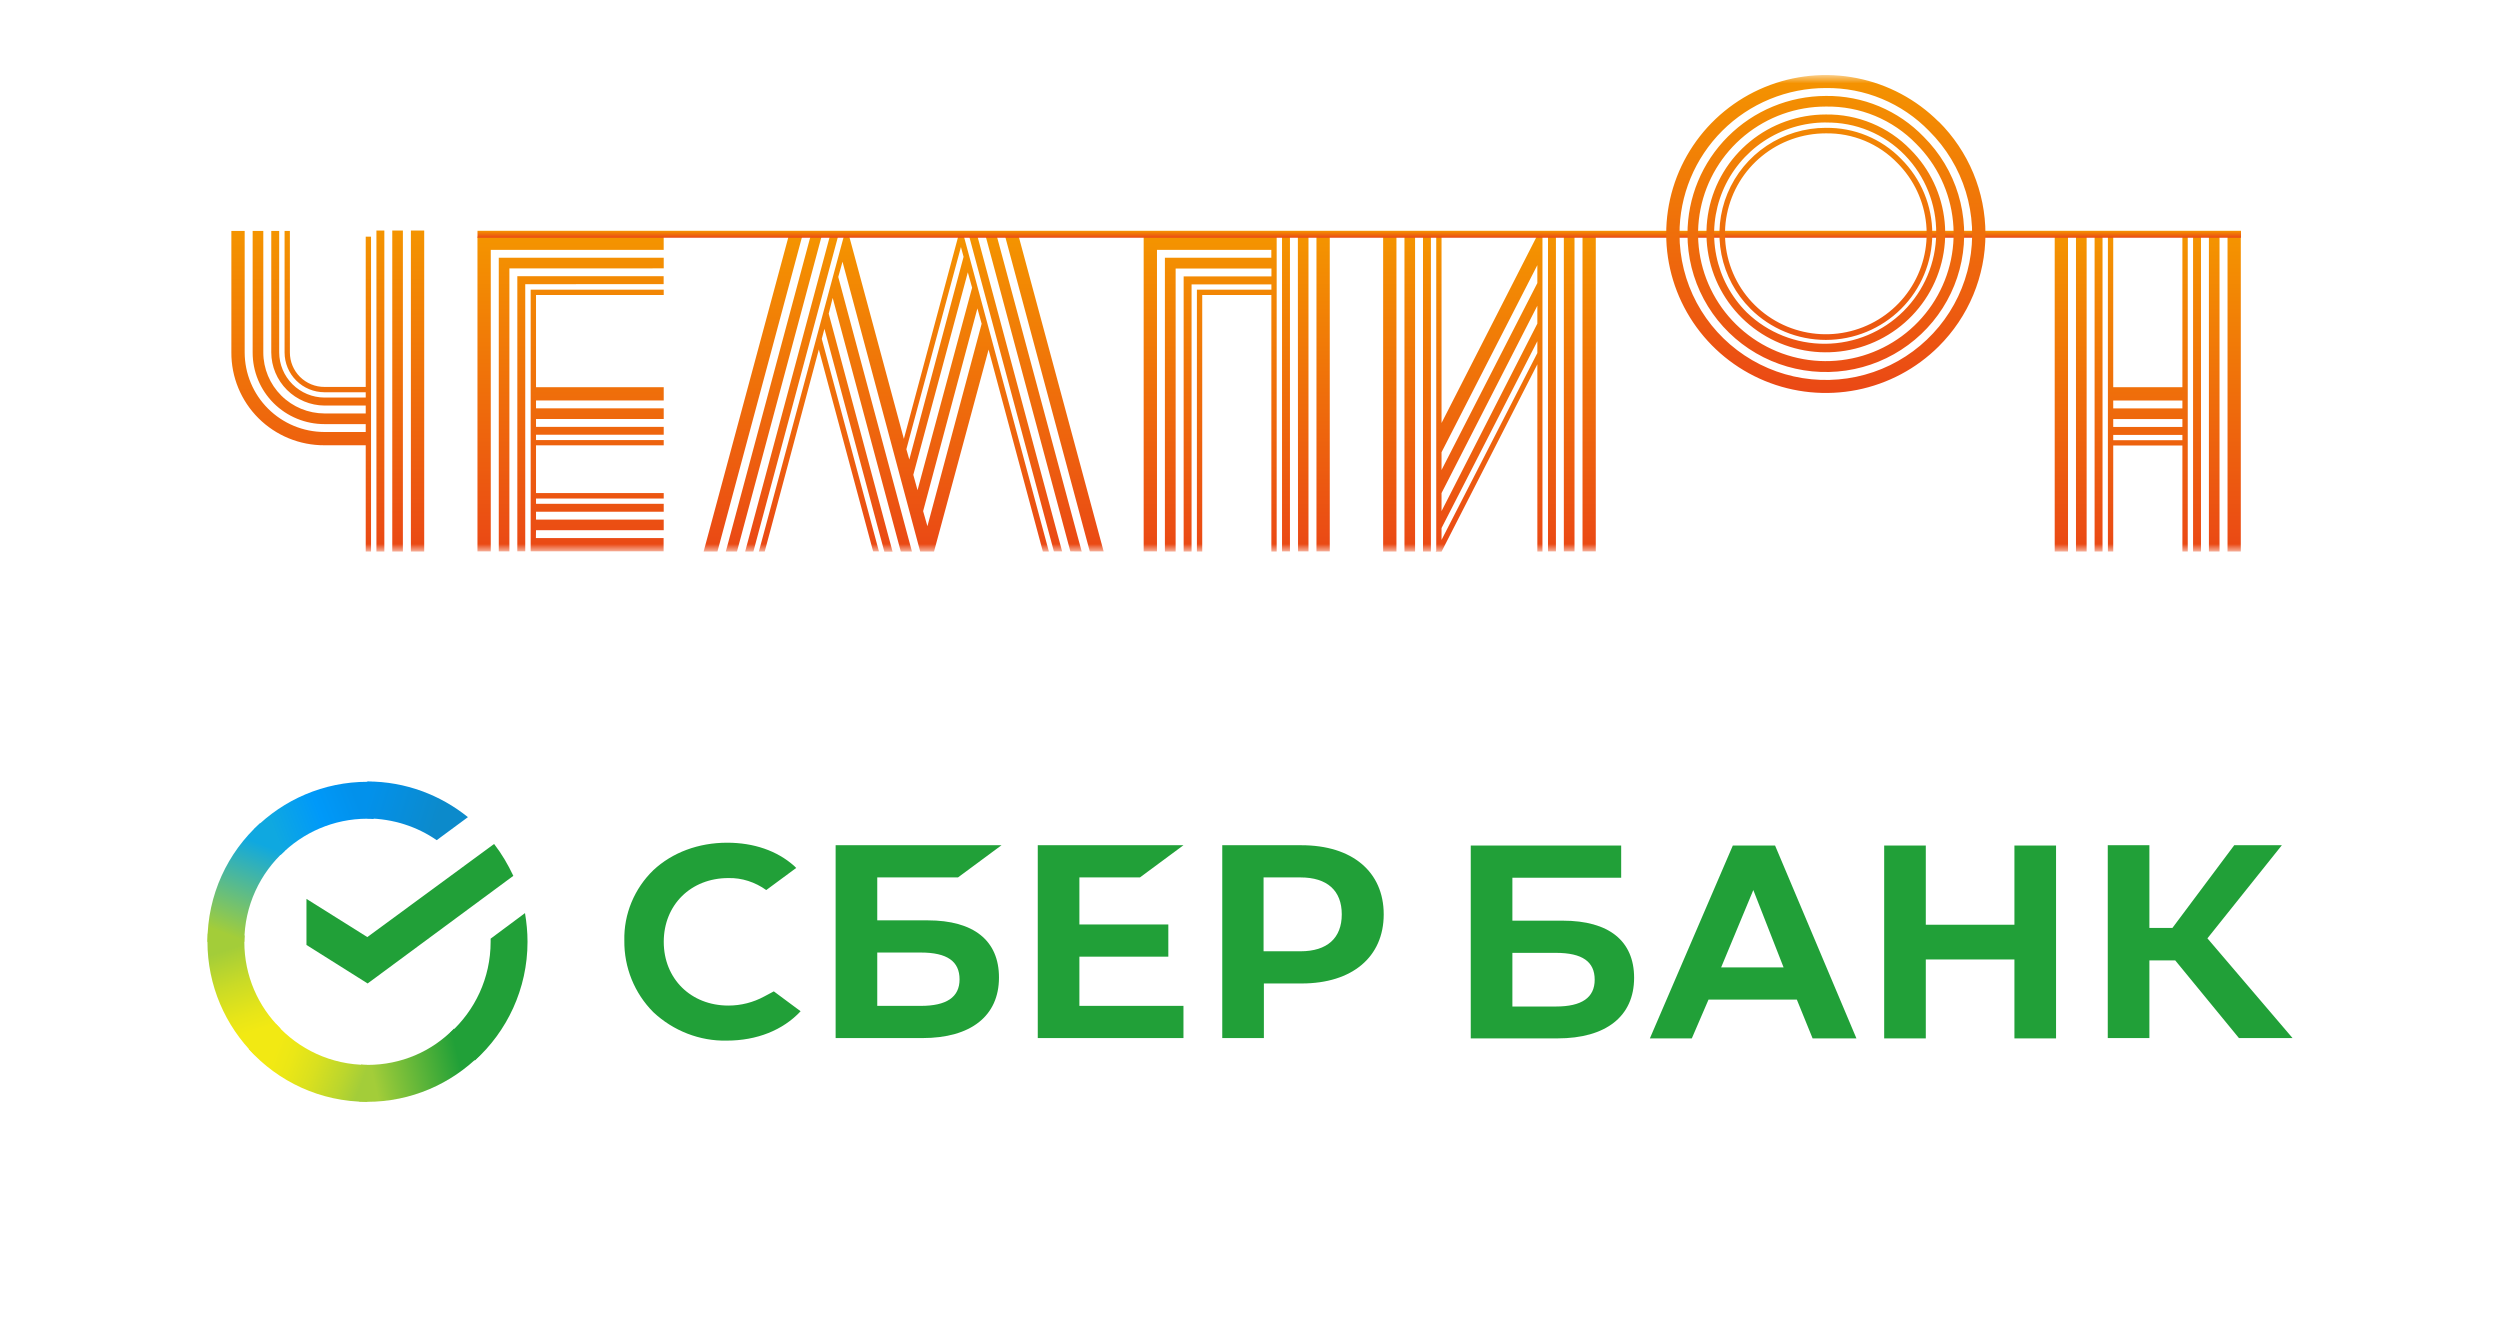 <svg width="255" height="135" viewBox="0 0 255 135" fill="none" xmlns="http://www.w3.org/2000/svg">
<rect width="255" height="135" fill="white"/>
<path d="M116.274 89.497L120.713 86.213H105.852V105.884H120.713V102.6H110.098V97.578H119.169V94.294H110.098V89.497H116.274Z" fill="#21A038"/>
<path d="M94.626 93.876H89.48V89.497H97.715L102.153 86.213H85.234V105.884H94.08C99.033 105.884 101.896 103.63 101.896 99.703C101.896 95.936 99.323 93.876 94.626 93.876ZM93.919 102.6H89.48V97.159H93.919C96.621 97.159 97.875 98.061 97.875 99.896C97.875 101.731 96.524 102.6 93.919 102.6Z" fill="#21A038"/>
<path d="M132.743 86.213H124.67V105.884H128.916V100.314H132.776C137.922 100.314 141.139 97.61 141.139 93.264C141.139 88.918 137.922 86.213 132.743 86.213ZM132.647 97.031H128.884V89.497H132.647C135.381 89.497 136.861 90.849 136.861 93.264C136.861 95.678 135.381 97.031 132.647 97.031Z" fill="#21A038"/>
<path d="M77.964 101.634C76.838 102.246 75.584 102.568 74.297 102.568C70.469 102.568 67.703 99.832 67.703 96.065C67.703 92.298 70.469 89.562 74.297 89.562C75.68 89.529 77.031 89.98 78.157 90.785L81.213 88.531L81.02 88.338C79.251 86.761 76.87 85.956 74.169 85.956C71.241 85.956 68.572 86.954 66.642 88.757C64.712 90.624 63.618 93.232 63.682 95.936C63.65 98.673 64.712 101.313 66.642 103.244C68.668 105.144 71.37 106.206 74.136 106.142C77.192 106.142 79.862 105.079 81.663 103.148L78.929 101.119L77.964 101.634Z" fill="#21A038"/>
<path d="M192.186 86.246V105.916H196.432V97.868H205.471V105.916H209.717V86.246H205.471V94.326H196.432V86.246H192.186ZM184.885 105.916H189.356L181.057 86.246H176.747L168.287 105.916H172.565L174.27 101.956H183.276L184.885 105.916ZM175.557 98.672L178.838 90.785L181.925 98.672H175.557ZM219.238 97.964H221.876L228.373 105.884H233.841L225.157 95.711L232.748 86.213H227.891L221.587 94.648H219.238V86.213H214.992V105.884H219.238V97.964ZM154.263 93.908V89.529H165.36V86.246H150.017V105.916H158.862C163.816 105.916 166.679 103.663 166.679 99.735C166.679 95.968 164.105 93.908 159.409 93.908H154.263ZM154.263 102.632V97.192H158.701C161.403 97.192 162.658 98.093 162.658 99.928C162.658 101.763 161.339 102.664 158.701 102.664H154.263V102.632Z" fill="#21A038"/>
<path d="M50.398 86.084C51.17 87.082 51.813 88.177 52.36 89.336L37.499 100.314L31.259 96.386V91.686L37.467 95.582L50.398 86.084Z" fill="#21A038"/>
<path d="M24.922 96.065C24.922 95.84 24.922 95.647 24.954 95.421L21.191 95.228C21.191 95.486 21.159 95.775 21.159 96.033C21.159 100.54 22.992 104.629 25.951 107.59L28.621 104.918C26.337 102.665 24.922 99.542 24.922 96.065Z" fill="url(#paint0_linear_2015_2)"/>
<path d="M37.467 83.509C37.692 83.509 37.885 83.509 38.11 83.541L38.303 79.774C38.046 79.774 37.756 79.742 37.499 79.742C32.996 79.742 28.91 81.577 25.951 84.539L28.621 87.211C30.873 84.925 34.025 83.509 37.467 83.509Z" fill="url(#paint1_linear_2015_2)"/>
<path d="M37.467 108.621C37.242 108.621 37.048 108.621 36.823 108.588L36.63 112.355C36.888 112.355 37.177 112.387 37.434 112.387C41.938 112.387 46.023 110.552 48.982 107.59L46.312 104.918C44.061 107.236 40.941 108.621 37.467 108.621Z" fill="url(#paint2_linear_2015_2)"/>
<path d="M44.543 85.698L47.728 83.348C44.929 81.095 41.359 79.71 37.467 79.71V83.477C40.104 83.509 42.549 84.314 44.543 85.698Z" fill="url(#paint3_linear_2015_2)"/>
<path d="M53.807 96.065C53.807 95.067 53.711 94.101 53.55 93.135L50.044 95.743C50.044 95.84 50.044 95.968 50.044 96.065C50.044 99.767 48.436 103.083 45.895 105.369L48.436 108.17C51.717 105.208 53.807 100.862 53.807 96.065Z" fill="#21A038"/>
<path d="M37.467 108.62C33.767 108.62 30.454 107.011 28.171 104.467L25.372 107.011C28.363 110.326 32.674 112.387 37.467 112.387V108.62Z" fill="url(#paint4_linear_2015_2)"/>
<path d="M29.072 86.761L26.53 83.96C23.217 86.954 21.159 91.268 21.159 96.065H24.922C24.922 92.395 26.53 89.047 29.072 86.761Z" fill="url(#paint5_linear_2015_2)"/>
<mask id="mask0_2015_2" style="mask-type:luminance" maskUnits="userSpaceOnUse" x="10" y="2" width="235" height="73">
<path d="M244.5 2H10.5V74.06H244.5V2Z" fill="white"/>
</mask>
<g mask="url(#mask0_2015_2)">
<mask id="mask1_2015_2" style="mask-type:luminance" maskUnits="userSpaceOnUse" x="-32" y="7" width="329" height="50">
<path d="M296.999 7.636H-31.127V56.254H296.999V7.636Z" fill="white"/>
</mask>
<g mask="url(#mask1_2015_2)">
<mask id="mask2_2015_2" style="mask-type:luminance" maskUnits="userSpaceOnUse" x="-74" y="-43" width="405" height="162">
<path d="M330.996 -42.952H-73.149V118.076H330.996V-42.952Z" fill="white"/>
</mask>
<g mask="url(#mask2_2015_2)">
<path d="M23.599 35.953V23.553H24.957V35.953C24.96 38.102 25.819 40.163 27.344 41.684C28.87 43.204 30.939 44.06 33.097 44.064H37.304V43.259H33.097C32.133 43.26 31.18 43.072 30.29 42.705C29.399 42.338 28.591 41.8 27.91 41.121C27.23 40.442 26.69 39.636 26.323 38.749C25.955 37.862 25.767 36.912 25.77 35.953V23.553H26.857V35.953C26.86 37.6 27.518 39.18 28.688 40.346C29.857 41.511 31.442 42.168 33.097 42.172H37.304V41.367H33.097C31.659 41.355 30.284 40.781 29.269 39.768C28.253 38.755 27.678 37.384 27.669 35.953V23.553H28.477V35.953C28.483 37.169 28.97 38.335 29.834 39.196C30.697 40.057 31.867 40.543 33.089 40.55H37.304V40.01H33.097C32.017 40.008 30.983 39.58 30.22 38.819C29.457 38.059 29.028 37.028 29.027 35.953V23.553H29.568V35.953C29.567 36.414 29.658 36.872 29.835 37.299C30.012 37.725 30.272 38.113 30.599 38.44C30.927 38.766 31.317 39.025 31.745 39.202C32.174 39.378 32.633 39.468 33.097 39.467H37.304V24.141H37.845V56.254H37.304V45.417H33.097C31.847 45.423 30.61 45.182 29.454 44.708C28.299 44.235 27.25 43.538 26.366 42.658C25.483 41.778 24.784 40.732 24.309 39.581C23.834 38.43 23.593 37.197 23.599 35.953ZM38.395 23.513H39.203V56.254H38.395V23.513ZM40.011 23.513H41.095V56.254H40.011V23.513ZM41.911 23.513H43.269V56.254H41.911V23.513Z" fill="url(#paint6_linear_2015_2)"/>
<path d="M50.059 25.485V56.246H48.701V24.141H67.696V25.485H50.059ZM51.958 27.378V56.246H50.875V26.291H67.7V27.373L51.958 27.378ZM53.575 28.988V56.234H52.766V28.175H67.692V28.98L53.575 28.988ZM54.662 54.885H67.688V56.234H54.128V29.547H67.7V30.087H54.674V39.495H67.7V40.847H54.674V41.653H67.7V42.736H54.674V43.541H67.7V44.346H54.674V44.885H67.7V45.425H54.674V50.292H67.7V50.847H54.674V51.391H67.7V52.196H54.674V53.001H67.7V54.08H54.674L54.662 54.885Z" fill="url(#paint7_linear_2015_2)"/>
<path d="M81.812 24.141L73.18 56.254H71.769L80.426 24.141H81.812ZM83.793 24.141L75.172 56.254H74.033L82.661 24.141H83.793ZM85.474 24.141L76.846 56.254H76.005L84.633 24.141H85.474ZM85.502 28.251L93.019 56.254H91.88L84.933 30.385L84.528 31.995L91.043 56.27H90.203L84.092 33.537L83.821 34.564L89.653 56.242H89.059L83.522 35.647L78.001 56.254H77.403L86.06 24.141H86.63L92.195 44.765L97.732 24.141H98.326L106.987 56.254H106.372L100.836 35.659L95.271 56.254H93.86L85.935 26.693L85.502 28.251ZM92.45 45.819L92.749 46.874L98.285 26.194L98.015 25.196L92.45 45.819ZM93.157 48.432L93.589 49.998L99.154 29.346L98.718 27.776L93.157 48.432ZM94.159 52.136L94.596 53.674L100.128 33.022L99.696 31.456L94.159 52.136ZM107.496 56.242L98.863 24.129H99.708L108.337 56.242H107.496ZM109.177 56.242L100.549 24.129H101.688L110.333 56.254L109.177 56.242ZM111.158 56.242L102.529 24.129H103.911L112.572 56.242H111.158Z" fill="url(#paint8_linear_2015_2)"/>
<path d="M118.012 25.486V56.246H116.654V24.141H130.221V56.254H129.679V30.087H122.627V56.254H122.085V29.548H129.683V29.009H121.54V56.254H120.732V28.195H129.687V27.39H119.915V56.258H118.82V26.291H129.675V25.486H118.012ZM130.766 24.133H131.575V56.246H130.766V24.133ZM132.383 24.133H133.466V56.246H132.399L132.383 24.133ZM134.279 24.133H135.636V56.246H134.279V24.133Z" fill="url(#paint9_linear_2015_2)"/>
<path d="M142.438 56.254H141.079V24.141H142.438V56.254ZM144.337 56.254H143.255V24.141H144.337V56.254ZM145.953 56.254H145.146V24.141H145.953V56.254ZM147.037 43.146L156.737 24.141H157.331V56.254H156.809V37.16L147.037 56.27H146.443L146.496 56.161V24.157H147.037V43.146ZM156.809 27.044L147.037 46.129V47.941L156.809 28.871V27.044ZM156.809 31.182L147.037 50.292V52.132L156.809 33.006V31.182ZM156.809 34.805L147.037 53.863V55.071L156.809 36.009V34.805ZM157.896 24.129H158.705V56.242H157.896V24.129ZM159.512 24.129H160.6V56.242H159.512V24.129ZM161.417 24.129H162.77V56.242H161.417V24.129Z" fill="url(#paint10_linear_2015_2)"/>
<path d="M209.58 24.141H210.937V56.254H209.58V24.141ZM211.75 24.141H212.836V56.254H211.75V24.141ZM213.649 24.141H214.458V56.254H213.649V24.141ZM215.549 45.441V56.254H215.007V24.141H215.549V39.495H222.605V24.141H223.15V56.254H222.605V45.441H215.549ZM215.549 41.657H222.605V40.852H215.549V41.657ZM215.549 43.549H222.605V42.744H215.549V43.549ZM215.549 44.901H222.605V44.362H215.549V44.901ZM223.692 24.141H224.5V56.254H223.692V24.141ZM225.309 24.141H226.392V56.254H225.309V24.141ZM227.208 24.141H228.562V56.254H227.208V24.141Z" fill="url(#paint11_linear_2015_2)"/>
<path d="M228.581 23.541H48.705V24.25H228.581V23.541Z" fill="url(#paint12_linear_2015_2)"/>
<path d="M197.741 12.394C199.255 13.9 200.456 15.689 201.275 17.657C202.094 19.626 202.516 21.736 202.516 23.867C202.516 25.999 202.094 28.109 201.275 30.078C200.456 32.046 199.255 33.834 197.741 35.341C195.464 37.606 192.563 39.148 189.407 39.773C186.249 40.397 182.978 40.076 180.004 38.849C177.031 37.622 174.489 35.545 172.699 32.88C170.911 30.215 169.954 27.081 169.953 23.875C169.949 20.667 170.903 17.53 172.691 14.862C174.48 12.194 177.023 10.114 179.998 8.887C182.974 7.66 186.249 7.34 189.407 7.968C192.566 8.596 195.466 10.143 197.741 12.414M186.235 8.98C184.273 8.979 182.329 9.364 180.516 10.113C178.703 10.861 177.055 11.959 175.669 13.342C174.283 14.726 173.184 16.369 172.435 18.176C171.688 19.984 171.305 21.92 171.31 23.875C171.308 26.322 171.911 28.731 173.068 30.89C174.224 33.048 175.898 34.889 177.94 36.249C179.981 37.609 182.328 38.446 184.772 38.686C187.216 38.925 189.682 38.561 191.951 37.624C194.221 36.687 196.221 35.206 197.778 33.314C199.335 31.422 200.4 29.176 200.877 26.776C201.354 24.376 201.228 21.896 200.512 19.556C199.795 17.215 198.511 15.087 196.771 13.36C195.407 11.953 193.769 10.838 191.958 10.085C190.146 9.332 188.198 8.956 186.235 8.98ZM186.235 9.786C182.49 9.794 178.9 11.282 176.254 13.924C173.608 16.565 172.123 20.144 172.123 23.875C172.12 26.187 172.69 28.464 173.783 30.504C174.874 32.544 176.455 34.284 178.383 35.571C180.313 36.857 182.53 37.649 184.84 37.878C187.149 38.107 189.48 37.764 191.625 36.882C193.769 35.998 195.663 34.602 197.137 32.816C198.611 31.03 199.621 28.91 200.074 26.643C200.53 24.375 200.415 22.032 199.743 19.819C199.072 17.606 197.862 15.592 196.221 13.956C194.932 12.618 193.38 11.557 191.662 10.84C189.944 10.122 188.098 9.764 186.235 9.786ZM195.461 14.681C197.592 16.806 198.915 19.602 199.208 22.591C199.501 25.579 198.744 28.577 197.067 31.073C195.391 33.568 192.896 35.408 190.011 36.278C187.126 37.148 184.026 36.994 181.243 35.843C178.458 34.693 176.159 32.616 174.739 29.967C173.319 27.318 172.865 24.261 173.454 21.316C174.043 18.37 175.638 15.72 177.968 13.815C180.299 11.91 183.22 10.869 186.235 10.868C187.953 10.84 189.659 11.163 191.247 11.819C192.833 12.475 194.268 13.449 195.461 14.681ZM194.863 15.248C196.851 17.236 198.084 19.848 198.355 22.64C198.627 25.433 197.917 28.232 196.348 30.562C194.781 32.892 192.45 34.608 189.754 35.419C187.059 36.23 184.164 36.084 181.563 35.008C178.963 33.932 176.817 31.991 175.492 29.516C174.166 27.041 173.743 24.185 174.293 21.434C174.845 18.683 176.335 16.208 178.513 14.429C180.69 12.65 183.419 11.678 186.235 11.678C187.842 11.654 189.436 11.959 190.92 12.573C192.405 13.187 193.746 14.098 194.863 15.248ZM186.235 12.491C183.981 12.492 181.777 13.159 179.904 14.407C178.031 15.655 176.57 17.428 175.708 19.502C174.845 21.577 174.62 23.859 175.06 26.061C175.498 28.263 176.583 30.286 178.176 31.874C180.326 33.944 183.205 35.089 186.194 35.064C189.182 35.039 192.041 33.845 194.155 31.741C196.269 29.636 197.468 26.788 197.494 23.811C197.52 20.833 196.37 17.965 194.294 15.824C193.25 14.75 191.996 13.901 190.61 13.329C189.224 12.757 187.735 12.475 186.235 12.499M186.235 13.038C184.088 13.04 181.99 13.676 180.205 14.865C178.42 16.053 177.031 17.742 176.209 19.718C175.386 21.694 175.171 23.868 175.589 25.966C176.007 28.063 177.04 29.991 178.557 31.504C180.593 33.533 183.355 34.672 186.235 34.672C189.115 34.672 191.878 33.533 193.913 31.504C195.95 29.476 197.094 26.724 197.094 23.855C197.094 20.986 195.95 18.235 193.913 16.206C192.919 15.184 191.724 14.376 190.403 13.832C189.083 13.288 187.665 13.019 186.235 13.042M193.534 16.629C195.209 18.31 196.248 20.518 196.473 22.876C196.699 25.234 196.098 27.597 194.771 29.563C193.444 31.529 191.474 32.976 189.197 33.658C186.92 34.341 184.476 34.216 182.281 33.306C180.085 32.395 178.275 30.755 177.157 28.664C176.039 26.574 175.682 24.162 176.149 21.839C176.615 19.516 177.874 17.426 179.714 15.924C181.552 14.422 183.858 13.602 186.235 13.602C187.595 13.581 188.945 13.838 190.201 14.359C191.456 14.88 192.592 15.653 193.534 16.629Z" fill="url(#paint13_linear_2015_2)"/>
</g>
</g>
</g>
<defs>
<linearGradient id="paint0_linear_2015_2" x1="25.55" y1="107.132" x2="21.753" y2="95.999" gradientUnits="userSpaceOnUse">
<stop offset="0.144" stop-color="#F2E913"/>
<stop offset="0.304" stop-color="#E7E518"/>
<stop offset="0.582" stop-color="#CADB26"/>
<stop offset="0.891" stop-color="#A3CD39"/>
</linearGradient>
<linearGradient id="paint1_linear_2015_2" x1="27.024" y1="84.114" x2="36.762" y2="80.349" gradientUnits="userSpaceOnUse">
<stop offset="0.059" stop-color="#0FA8E0"/>
<stop offset="0.538" stop-color="#0099F9"/>
<stop offset="0.923" stop-color="#0291EB"/>
</linearGradient>
<linearGradient id="paint2_linear_2015_2" x1="36.409" y1="109.184" x2="48.032" y2="106.519" gradientUnits="userSpaceOnUse">
<stop offset="0.123" stop-color="#A3CD39"/>
<stop offset="0.285" stop-color="#86C339"/>
<stop offset="0.869" stop-color="#21A038"/>
</linearGradient>
<linearGradient id="paint3_linear_2015_2" x1="36.694" y1="82.109" x2="46.352" y2="85.133" gradientUnits="userSpaceOnUse">
<stop offset="0.057" stop-color="#0291EB"/>
<stop offset="0.79" stop-color="#0C8ACB"/>
</linearGradient>
<linearGradient id="paint4_linear_2015_2" x1="26.329" y1="107.607" x2="36.698" y2="111.538" gradientUnits="userSpaceOnUse">
<stop offset="0.132" stop-color="#F2E913"/>
<stop offset="0.298" stop-color="#EBE716"/>
<stop offset="0.531" stop-color="#D9E01F"/>
<stop offset="0.802" stop-color="#BBD62D"/>
<stop offset="0.983" stop-color="#A3CD39"/>
</linearGradient>
<linearGradient id="paint5_linear_2015_2" x1="24.042" y1="96.52" x2="28.148" y2="85.685" gradientUnits="userSpaceOnUse">
<stop offset="0.07" stop-color="#A3CD39"/>
<stop offset="0.26" stop-color="#81C55F"/>
<stop offset="0.922" stop-color="#0FA8E0"/>
</linearGradient>
<linearGradient id="paint6_linear_2015_2" x1="33.434" y1="23.513" x2="33.434" y2="56.254" gradientUnits="userSpaceOnUse">
<stop stop-color="#F49400"/>
<stop offset="1" stop-color="#EA4815"/>
</linearGradient>
<linearGradient id="paint7_linear_2015_2" x1="58.2" y1="24.141" x2="58.2" y2="56.246" gradientUnits="userSpaceOnUse">
<stop stop-color="#F49400"/>
<stop offset="1" stop-color="#EA4815"/>
</linearGradient>
<linearGradient id="paint8_linear_2015_2" x1="92.171" y1="24.129" x2="92.171" y2="56.27" gradientUnits="userSpaceOnUse">
<stop stop-color="#F49400"/>
<stop offset="1" stop-color="#EA4815"/>
</linearGradient>
<linearGradient id="paint9_linear_2015_2" x1="126.145" y1="24.133" x2="126.145" y2="56.258" gradientUnits="userSpaceOnUse">
<stop stop-color="#F49400"/>
<stop offset="1" stop-color="#EA4815"/>
</linearGradient>
<linearGradient id="paint10_linear_2015_2" x1="151.925" y1="24.129" x2="151.925" y2="56.27" gradientUnits="userSpaceOnUse">
<stop stop-color="#F49400"/>
<stop offset="1" stop-color="#EA4815"/>
</linearGradient>
<linearGradient id="paint11_linear_2015_2" x1="219.071" y1="24.141" x2="219.071" y2="56.254" gradientUnits="userSpaceOnUse">
<stop stop-color="#F49400"/>
<stop offset="1" stop-color="#EA4815"/>
</linearGradient>
<linearGradient id="paint12_linear_2015_2" x1="138.643" y1="23.541" x2="138.643" y2="24.25" gradientUnits="userSpaceOnUse">
<stop stop-color="#F49400"/>
<stop offset="1" stop-color="#EA4815"/>
</linearGradient>
<linearGradient id="paint13_linear_2015_2" x1="186.234" y1="7.654" x2="186.234" y2="40.084" gradientUnits="userSpaceOnUse">
<stop stop-color="#F49400"/>
<stop offset="1" stop-color="#EA4815"/>
</linearGradient>
</defs>
</svg>

